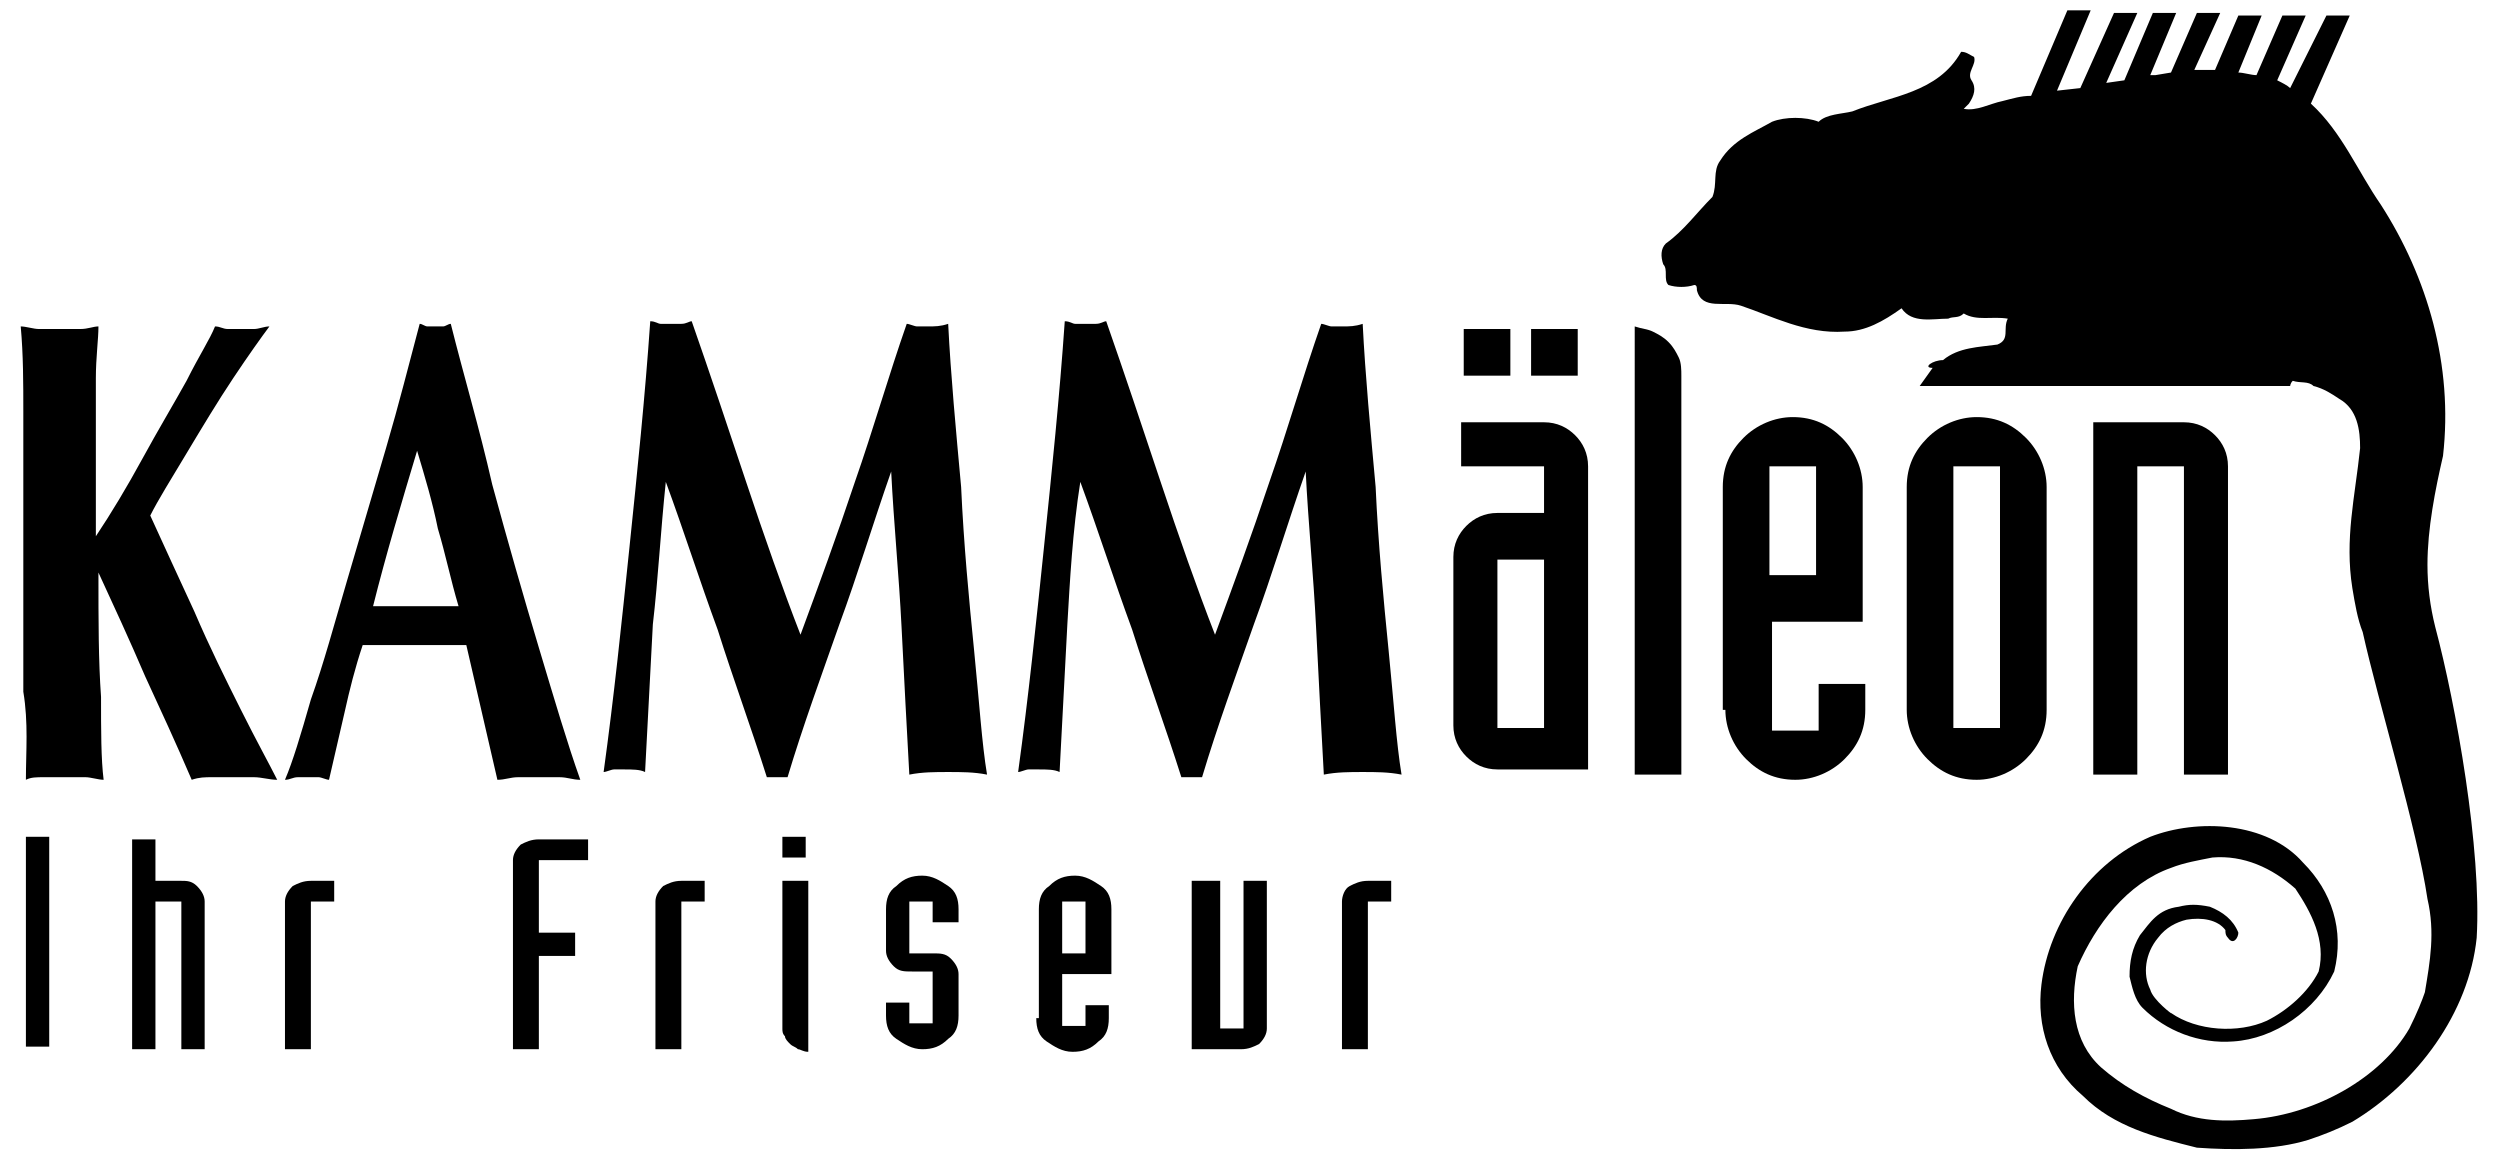 <?xml version="1.0" encoding="utf-8"?>
<!-- Generator: Adobe Illustrator 19.2.1, SVG Export Plug-In . SVG Version: 6.00 Build 0)  -->
<svg version="1.1" id="Ebene_1" xmlns="http://www.w3.org/2000/svg" xmlns:xlink="http://www.w3.org/1999/xlink" x="0px" y="0px"
	 viewBox="0 0 96.5 44.9" style="enable-background:new 0 0 96.5 44.9;" xml:space="preserve">
<style type="text/css">
	.st0{fill:#A02330;}
	.st1{fill-rule:evenodd;clip-rule:evenodd;fill:#A02330;}
	.st2{fill-rule:evenodd;clip-rule:evenodd;}
</style>
<path class="st0" d="M-64.5,55.4l0.5-0.7c-0.5,0,0-0.3,0.4-0.3c0.6-0.5,1.4-0.5,2.1-0.6c0.5-0.2,0.2-0.6,0.4-1
	c-0.6-0.1-1.3,0.1-1.8-0.2c-0.2,0.2-0.4,0.1-0.6,0.2c-0.6,0-1.4,0.2-1.8-0.4c-0.7,0.5-1.4,1-2.3,0.9c-1.5,0.1-2.8-0.6-4.1-1
	c-0.6-0.2-1.5,0.2-1.7-0.6c0-0.1,0-0.2-0.1-0.2c-0.3,0.1-0.8,0.1-1,0c-0.2-0.2,0-0.6-0.2-0.9c-0.1-0.3-0.1-0.7,0.1-0.9
	c0.7-0.5,1.3-1.3,1.8-1.9c0.2-0.5,0-1,0.3-1.4c0.5-0.8,1.3-1.1,2-1.5c0.5-0.2,1.3-0.2,1.8,0c0.4-0.3,0.9-0.3,1.3-0.4
	c1.6-0.5,3.4-0.6,4.3-2.2c0.2-0.1,0.3,0.1,0.4,0.2c0.1,0.3-0.3,0.6-0.1,1c0.2,0.3,0.1,0.6-0.1,0.9l-0.2,0.2c0.5,0.1,1-0.2,1.5-0.3
	c0.4-0.1,0.8-0.2,1.1-0.2l1.5-3.3l0.9,0l-1.4,3.1l0.9-0.2l1.3-3l0.9,0l-1.2,2.8l0.9-0.2l1.1-2.6l0.9,0l-1.1,2.4l0.2,0l0.7-0.1l1-2.3
	l0.9,0l-1,2.2c0.3,0,0.5,0,0.8,0l1-2.2l0.9,0l-1,2.2c0.3,0,0.5,0.1,0.7,0.1l1-2.3l0.9,0l-1.1,2.6c0.2,0.1,0.4,0.2,0.5,0.3l1.4-2.9
	l0.9,0l-1.5,3.4c1.2,1.1,1.8,2.7,2.8,4c1.8,2.9,2.9,6.3,2.5,9.9c-0.3,1.4-0.6,2.8-0.6,4.3c0,0.8,0.1,1.7,0.3,2.5
	c0.8,3.1,1.8,8.8,1.7,12.2c-0.3,2.9-2.3,5.8-4.9,7.3c-0.6,0.3-1.1,0.5-1.8,0.7c-1.4,0.4-3,0.4-4.4,0.3c-1.6-0.4-3.2-0.8-4.5-2.1
	c-1.3-1.1-1.8-2.7-1.6-4.4c0.3-2.4,1.9-4.8,4.2-5.9c1.9-0.7,4.6-0.7,6.1,1c1.1,1.1,1.7,2.7,1.2,4.2c-0.7,1.6-2.3,2.7-4,2.8
	c-1.4,0.1-2.7-0.4-3.6-1.4c-0.3-0.3-0.4-0.8-0.5-1.2c0-0.6,0.1-1.1,0.4-1.7c0.4-0.5,0.7-1,1.5-1.1c0.4-0.1,0.7-0.1,1.2,0
	c0.5,0.2,0.9,0.5,1.1,1c0,0.2-0.2,0.5-0.4,0.2c-0.1-0.1-0.1-0.2-0.1-0.3c-0.3-0.5-0.9-0.5-1.5-0.4c-0.4,0.1-0.9,0.4-1.1,0.7
	c-0.5,0.6-0.7,1.4-0.3,2.1c0.1,0.4,0.9,1,0.8,0.9c1,0.7,2.6,0.8,3.8,0.3c0.8-0.4,1.6-1.1,2-1.9c0.3-1.3-0.3-2.3-0.9-3.3
	c-0.9-0.8-2-1.3-3.3-1.2c-0.6,0.1-1.1,0.2-1.6,0.4c-1.7,0.6-3,2.2-3.6,3.9c-0.3,1.4-0.2,3,0.9,4c0.8,0.7,1.7,1.2,2.7,1.6
	c1,0.5,2.2,0.5,3.2,0.5c2.5-0.2,5-1.7,6.2-3.6c0.4-0.6,0.5-1.1,0.6-1.4c0.2-1.2,0.4-2.4,0.1-3.7c-0.4-2.7-1.9-7.8-2.6-10.5
	c-0.2-0.6-0.3-1.1-0.4-1.7c-0.3-2,0.1-3.6,0.3-5.5c0-0.7-0.1-1.5-0.8-1.9c-0.3-0.2-0.6-0.4-1-0.5c-0.2-0.2-0.5-0.1-0.8-0.2
	c-0.1,0.1-0.1,0.2-0.1,0.2H-64.5z"/>
<path class="st1" d="M-81.2,62.3h1.8v6.7h-1.8V62.3z M-77.6,58.6c0-0.5-0.2-0.9-0.5-1.3c-0.3-0.3-0.8-0.5-1.3-0.5h-3.2v1.8h3.2v1.9
	h-1.8c-0.5,0-0.9,0.2-1.3,0.5c-0.3,0.3-0.5,0.8-0.5,1.3v6.7c0,0.5,0.2,0.9,0.5,1.3c0.3,0.3,0.8,0.5,1.3,0.5h3.6V58.6z M-79.9,55h1.8
	v-1.8h-1.8V55z M-82.5,55h1.8v-1.8h-1.8V55z"/>
<path class="st1" d="M-75.8,70.7h1.8V55c0-0.2,0-0.5-0.1-0.7c-0.1-0.2-0.2-0.4-0.4-0.6c-0.2-0.2-0.4-0.3-0.6-0.4
	c-0.2-0.1-0.4-0.1-0.7-0.2V70.7z"/>
<path class="st1" d="M-72.2,68.2c0,0.8,0.3,1.4,0.8,1.9c0.5,0.5,1.1,0.8,1.9,0.8c0.8,0,1.4-0.3,1.9-0.8c0.5-0.5,0.8-1.1,0.8-1.9v-1
	h-1.8v1.8h-1.8v-4.3h3.6v-5.3c0-0.8-0.3-1.4-0.8-1.9c-0.5-0.5-1.1-0.8-1.9-0.8c-0.8,0-1.4,0.3-1.9,0.8c-0.5,0.5-0.8,1.1-0.8,1.9
	V68.2z M-70.4,58.6h1.8v4.3h-1.8V58.6z"/>
<path class="st1" d="M-63.2,58.6h1.8v10.3h-1.8V58.6z M-65,68.2c0,0.8,0.3,1.4,0.8,1.9c0.5,0.5,1.1,0.8,1.9,0.8
	c0.8,0,1.4-0.3,1.9-0.8c0.5-0.5,0.8-1.1,0.8-1.9v-8.8c0-0.8-0.3-1.4-0.8-1.9c-0.5-0.5-1.1-0.8-1.9-0.8c-0.8,0-1.4,0.3-1.9,0.8
	c-0.5,0.5-0.8,1.1-0.8,1.9V68.2z"/>
<path class="st1" d="M-57.8,70.7h1.8V58.6h1.8v12.1h1.8V58.6c0-0.5-0.2-0.9-0.5-1.3c-0.3-0.3-0.8-0.5-1.3-0.5h-3.6V70.7z"/>
<path class="st1" d="M-136.3,62.8c0.6,1.3,1.2,2.7,1.8,4c0.6,1.4,1.2,2.7,1.8,4.1c0.3,0,0.5-0.1,0.8-0.1c0.3,0,0.5,0,0.8,0
	c0.3,0,0.5,0,0.8,0c0.3,0,0.6,0.1,1,0.1c-0.3-0.6-0.8-1.6-1.4-2.8c-0.6-1.2-1.2-2.5-1.8-3.8c-0.6-1.4-1.2-2.6-1.8-3.8
	c0.3-0.6,0.8-1.4,1.5-2.4c0.6-1,1.3-2,1.9-2.9c0.6-1,1.1-1.6,1.4-2.1c-0.2,0-0.4,0.1-0.6,0.1c-0.2,0-0.4,0-0.5,0c-0.2,0-0.3,0-0.5,0
	c-0.2,0-0.3-0.1-0.5-0.1c-0.2,0.5-0.6,1.2-1.1,2.1c-0.5,0.9-1.1,2-1.7,3.1c-0.6,1.1-1.2,2.1-1.8,3.1c0-1.1,0-2.2,0-3.3
	c0-1.1,0-2.1,0-2.9c0-0.9,0.1-1.5,0.1-2c-0.2,0-0.4,0.1-0.7,0.1c-0.2,0-0.5,0-0.8,0c-0.3,0-0.6,0-0.8,0c-0.2,0-0.5-0.1-0.7-0.1
	c0.1,1.1,0.1,2.2,0.1,3.3c0,1.1,0,2.4,0,3.8v3.5c0,1.4,0,2.7,0,3.8c0,1.1-0.1,2.2-0.1,3.3c0.2,0,0.4-0.1,0.7-0.1c0.2,0,0.5,0,0.8,0
	c0.3,0,0.6,0,0.8,0c0.2,0,0.5,0.1,0.7,0.1c-0.1-0.8-0.1-1.9-0.1-3.3C-136.3,66.3-136.3,64.7-136.3,62.8L-136.3,62.8z"/>
<path class="st1" d="M-125.5,64.1c0.5-2.1,1.1-4.1,1.7-6.1c0.3,1,0.6,2,0.8,3c0.3,1,0.5,2.1,0.8,3.1H-125.5z M-122.4,53
	c-0.1,0-0.2,0.1-0.3,0.1c-0.1,0-0.2,0-0.3,0c-0.1,0-0.2,0-0.3,0c-0.1,0-0.2-0.1-0.3-0.1c-0.4,1.5-0.9,3.1-1.4,4.9
	c-0.5,1.8-1,3.5-1.5,5.2c-0.5,1.7-1,3.3-1.4,4.6c-0.4,1.4-0.7,2.4-1,3.2c0.2,0,0.3-0.1,0.5-0.1c0.1,0,0.3,0,0.4,0c0.1,0,0.3,0,0.4,0
	c0.1,0,0.3,0.1,0.4,0.1c0.2-0.9,0.4-1.8,0.6-2.7c0.2-0.9,0.4-1.8,0.7-2.6c0.3,0,0.6,0,1,0c0.3,0,0.6,0,1,0c0.4,0,0.8,0,1.2,0
	c0.4,0,0.8,0,1.2,0c0.2,0.9,0.4,1.8,0.7,2.6c0.2,0.9,0.4,1.8,0.6,2.6c0.3,0,0.5-0.1,0.8-0.1c0.3,0,0.5,0,0.8,0c0.3,0,0.5,0,0.8,0
	c0.3,0,0.5,0.1,0.8,0.1c-0.5-1.4-1-3.2-1.6-5.2c-0.6-2-1.2-4.2-1.8-6.4C-121.3,57.1-121.9,55-122.4,53z"/>
<path class="st1" d="M-113.9,59.2c0.7,1.9,1.4,3.9,2,5.9c0.7,2,1.3,3.9,2,5.9c0.1,0,0.1,0,0.2,0c0.1,0,0.1,0,0.2,0
	c0.1,0,0.1,0,0.2,0c0.1,0,0.1,0,0.2,0c0.7-2,1.3-4,2-6c0.7-2,1.4-4,2-6h0c0.2,2,0.3,4.1,0.4,6.1c0.1,2.1,0.2,4,0.3,5.8
	c0.5-0.1,1-0.1,1.5-0.1c0.5,0,1,0,1.5,0.1c-0.2-1.3-0.3-2.9-0.5-4.9c-0.2-2-0.4-4.2-0.6-6.4c-0.2-2.3-0.4-4.4-0.5-6.4
	c-0.3,0.1-0.5,0.1-0.8,0.1c-0.1,0-0.3,0-0.4,0c-0.1,0-0.3-0.1-0.4-0.1c-0.7,2.1-1.4,4.2-2.1,6.3c-0.7,2.1-1.5,4.1-2.2,6.1
	c-0.7-1.8-1.4-3.8-2.1-6c-0.7-2.1-1.4-4.3-2.1-6.3c-0.1,0-0.2,0.1-0.4,0.1c-0.1,0-0.2,0-0.4,0c-0.1,0-0.3,0-0.4,0
	c-0.1,0-0.2-0.1-0.4-0.1c-0.3,3-0.5,5.9-0.8,8.9c-0.3,3-0.7,5.9-1,8.9c0.1,0,0.3-0.1,0.4-0.1c0.1,0,0.3,0,0.4,0c0.3,0,0.6,0,0.9,0.1
	c0.1-1.9,0.2-3.9,0.3-5.9C-114.3,63.1-114.1,61.1-113.9,59.2L-113.9,59.2z"/>
<path class="st1" d="M-97.6,59.2c0.7,1.9,1.4,3.9,2,5.9c0.7,2,1.3,3.9,2,5.9c0.1,0,0.1,0,0.2,0c0.1,0,0.1,0,0.2,0c0.1,0,0.1,0,0.2,0
	c0.1,0,0.1,0,0.2,0c0.7-2,1.3-4,2-6c0.7-2,1.4-4,2-6h0c0.2,2,0.3,4.1,0.4,6.1c0.1,2.1,0.2,4,0.3,5.8c0.5-0.1,1-0.1,1.5-0.1
	c0.5,0,1,0,1.5,0.1c-0.2-1.3-0.3-2.9-0.5-4.9c-0.2-2-0.4-4.2-0.6-6.4c-0.2-2.3-0.4-4.4-0.5-6.4c-0.3,0.1-0.5,0.1-0.8,0.1
	c-0.1,0-0.3,0-0.4,0c-0.1,0-0.3-0.1-0.4-0.1c-0.7,2.1-1.4,4.2-2.1,6.3c-0.7,2.1-1.5,4.1-2.2,6.1c-0.7-1.8-1.4-3.8-2.1-6
	c-0.7-2.1-1.4-4.3-2.1-6.3c-0.1,0-0.2,0.1-0.4,0.1c-0.1,0-0.2,0-0.4,0c-0.1,0-0.3,0-0.4,0c-0.1,0-0.2-0.1-0.4-0.1
	c-0.3,3-0.5,5.9-0.8,8.9c-0.3,3-0.7,5.9-1,8.9c0.1,0,0.3-0.1,0.4-0.1c0.1,0,0.3,0,0.4,0c0.3,0,0.6,0,0.9,0.1
	c0.1-1.9,0.2-3.9,0.3-5.9C-98,63.1-97.9,61.1-97.6,59.2L-97.6,59.2z"/>
<rect x="-139.1" y="73.2" class="st1" width="1" height="8.3"/>
<path class="st1" d="M-135,81.5h1v-5.8h1v5.8h1v-5.8c0-0.2-0.1-0.4-0.3-0.6s-0.4-0.2-0.7-0.3h-1v-1.6h-1V81.5z"/>
<path class="st1" d="M-128.9,81.5h1v-5.8h1v-0.9h-1c-0.3,0-0.5,0.1-0.7,0.3c-0.2,0.2-0.3,0.4-0.3,0.6V81.5z"/>
<path class="st1" d="M-119.9,81.5h1v-3.7h1.5v-0.9h-1.5v-2.9h1.9v-0.9h-1.9c-0.3,0-0.5,0.1-0.7,0.3s-0.3,0.4-0.3,0.6V81.5z"/>
<path class="st1" d="M-114.2,81.5h1v-5.8h1v-0.9h-1c-0.3,0-0.5,0.1-0.7,0.3c-0.2,0.2-0.3,0.4-0.3,0.6V81.5z"/>
<path class="st1" d="M-108.4,73.2h-1v0.9h1V73.2z M-108.4,74.9h-1v5.8c0,0.1,0,0.2,0.1,0.3c0,0.1,0.1,0.2,0.2,0.3
	c0.1,0.1,0.2,0.1,0.3,0.2c0.1,0,0.2,0.1,0.4,0.1V74.9z"/>
<path class="st1" d="M-103.4,76.6h1v-0.5c0-0.4-0.2-0.7-0.4-0.9c-0.3-0.2-0.6-0.4-1-0.4c-0.4,0-0.8,0.1-1,0.4
	c-0.3,0.2-0.4,0.5-0.4,0.9v1.7c0,0.2,0.1,0.4,0.3,0.6c0.2,0.2,0.4,0.2,0.7,0.3h1v2h-1v-0.9h-1v0.5c0,0.4,0.2,0.7,0.4,0.9
	c0.3,0.2,0.6,0.4,1,0.4c0.4,0,0.8-0.1,1-0.4c0.3-0.2,0.4-0.5,0.4-0.9v-1.7c0-0.2-0.1-0.4-0.3-0.6c-0.2-0.2-0.4-0.2-0.7-0.3h-1v-2h1
	V76.6z"/>
<path class="st1" d="M-99.3,80.3c0,0.4,0.2,0.7,0.4,0.9c0.3,0.2,0.6,0.4,1,0.4c0.4,0,0.8-0.1,1-0.4c0.3-0.2,0.4-0.5,0.4-0.9v-0.5h-1
	v0.9h-1v-2h1.9v-2.5c0-0.4-0.2-0.7-0.4-0.9c-0.3-0.2-0.6-0.4-1-0.4c-0.4,0-0.8,0.1-1,0.4c-0.3,0.2-0.4,0.5-0.4,0.9V80.3z
	 M-98.4,75.7h1v2h-1V75.7z"/>
<path class="st1" d="M-93.2,81.5h1.9c0.3,0,0.5-0.1,0.7-0.3c0.2-0.2,0.3-0.4,0.3-0.6v-5.8h-1v5.8h-1v-5.8h-1V81.5z"/>
<path class="st1" d="M-87.2,81.5h1v-5.8h1v-0.9h-1c-0.3,0-0.5,0.1-0.7,0.3s-0.3,0.4-0.3,0.6V81.5z"/>
<path d="M74.1,14.9l0.5-0.7c-0.4,0,0-0.3,0.4-0.3c0.6-0.5,1.4-0.5,2.1-0.6c0.5-0.2,0.2-0.6,0.4-1c-0.6-0.1-1.2,0.1-1.7-0.2
	c-0.2,0.2-0.4,0.1-0.6,0.2c-0.6,0-1.4,0.2-1.8-0.4c-0.7,0.5-1.4,0.9-2.2,0.9c-1.5,0.1-2.8-0.6-4-1c-0.6-0.2-1.5,0.2-1.7-0.6
	c0-0.1,0-0.2-0.1-0.2c-0.3,0.1-0.7,0.1-1,0c-0.2-0.2,0-0.6-0.2-0.8c-0.1-0.3-0.1-0.6,0.1-0.8c0.7-0.5,1.2-1.2,1.8-1.8
	c0.2-0.5,0-1,0.3-1.4c0.5-0.8,1.3-1.1,2-1.5c0.5-0.2,1.3-0.2,1.8,0c0.3-0.3,0.9-0.3,1.3-0.4C73,3.7,74.8,3.6,75.7,2
	C75.9,2,76,2.1,76.2,2.2c0.1,0.3-0.3,0.6-0.1,0.9c0.2,0.3,0.1,0.6-0.1,0.9l-0.2,0.2c0.5,0.1,1-0.2,1.5-0.3c0.4-0.1,0.7-0.2,1.1-0.2
	l1.4-3.3l0.9,0l-1.3,3.1l0.9-0.1l1.3-2.9l0.9,0l-1.2,2.7L82,3.1l1.1-2.6l0.9,0l-1,2.4l0.2,0l0.6-0.1l1-2.3l0.9,0l-1,2.2
	c0.3,0,0.5,0,0.8,0l0.9-2.1l0.9,0l-0.9,2.2c0.2,0,0.5,0.1,0.7,0.1l1-2.3l0.9,0l-1.1,2.5c0.2,0.1,0.4,0.2,0.5,0.3l1.4-2.8l0.9,0
	l-1.5,3.4c1.2,1.1,1.8,2.6,2.7,3.9c1.8,2.8,2.8,6.2,2.4,9.7c-0.3,1.3-0.6,2.8-0.6,4.2c0,0.8,0.1,1.6,0.3,2.4c0.8,3,1.8,8.6,1.6,12
	c-0.3,2.9-2.3,5.6-4.8,7.1c-0.6,0.3-1.1,0.5-1.7,0.7c-1.3,0.4-2.9,0.4-4.3,0.3c-1.6-0.4-3.2-0.8-4.4-2c-1.3-1.1-1.8-2.7-1.6-4.3
	c0.3-2.4,1.9-4.7,4.2-5.7c1.8-0.7,4.5-0.6,5.9,1c1.1,1.1,1.6,2.6,1.2,4.2c-0.7,1.5-2.3,2.6-3.9,2.7c-1.3,0.1-2.6-0.4-3.5-1.3
	c-0.3-0.3-0.4-0.8-0.5-1.2c0-0.6,0.1-1.1,0.4-1.6c0.4-0.5,0.7-1,1.5-1.1c0.4-0.1,0.7-0.1,1.2,0c0.5,0.2,0.9,0.5,1.1,1
	c0,0.2-0.2,0.5-0.4,0.2c-0.1-0.1-0.1-0.2-0.1-0.3c-0.3-0.4-0.9-0.5-1.5-0.4c-0.4,0.1-0.8,0.3-1.1,0.7c-0.5,0.6-0.6,1.4-0.3,2
	c0.1,0.4,0.9,1,0.8,0.9c1,0.7,2.6,0.8,3.7,0.3c0.8-0.4,1.6-1.1,2-1.9c0.3-1.2-0.3-2.3-0.9-3.2c-0.9-0.8-2-1.3-3.2-1.2
	c-0.5,0.1-1.1,0.2-1.6,0.4c-1.7,0.6-2.9,2.2-3.6,3.8c-0.3,1.4-0.2,2.9,0.9,3.9c0.8,0.7,1.7,1.2,2.7,1.6c1,0.5,2.1,0.5,3.2,0.4
	c2.4-0.2,4.9-1.6,6-3.5c0.3-0.6,0.5-1.1,0.6-1.4c0.2-1.2,0.4-2.3,0.1-3.6c-0.4-2.7-1.9-7.6-2.5-10.3c-0.2-0.5-0.3-1.1-0.4-1.7
	c-0.3-1.9,0.1-3.5,0.3-5.4c0-0.7-0.1-1.5-0.8-1.9c-0.3-0.2-0.6-0.4-1-0.5c-0.2-0.2-0.5-0.1-0.8-0.2c-0.1,0.1-0.1,0.2-0.1,0.2H74.1z"
	/>
<path class="st2" d="M57.8,21.6h1.8v6.5h-1.8V21.6z M61.3,18c0-0.5-0.2-0.9-0.5-1.2c-0.3-0.3-0.7-0.5-1.2-0.5h-3.2V18h3.2v1.8h-1.8
	c-0.5,0-0.9,0.2-1.2,0.5c-0.3,0.3-0.5,0.7-0.5,1.2v6.5c0,0.5,0.2,0.9,0.5,1.2c0.3,0.3,0.7,0.5,1.2,0.5h3.5V18z M59.1,14.5h1.8v-1.8
	h-1.8V14.5z M56.5,14.5h1.8v-1.8h-1.8V14.5z"/>
<path class="st2" d="M63.1,29.9h1.8V14.5c0-0.2,0-0.5-0.1-0.7c-0.1-0.2-0.2-0.4-0.4-0.6c-0.2-0.2-0.4-0.3-0.6-0.4
	c-0.2-0.1-0.4-0.1-0.7-0.2V29.9z"/>
<path class="st2" d="M66.6,27.4c0,0.7,0.3,1.4,0.8,1.9c0.5,0.5,1.1,0.8,1.9,0.8c0.7,0,1.4-0.3,1.9-0.8c0.5-0.5,0.8-1.1,0.8-1.9v-1
	h-1.8v1.8h-1.8V24h3.5v-5.2c0-0.7-0.3-1.4-0.8-1.9c-0.5-0.5-1.1-0.8-1.9-0.8c-0.7,0-1.4,0.3-1.9,0.8c-0.5,0.5-0.8,1.1-0.8,1.9V27.4z
	 M68.3,18h1.8v4.2h-1.8V18z"/>
<path class="st2" d="M75.4,18h1.8v10.1h-1.8V18z M73.6,27.4c0,0.7,0.3,1.4,0.8,1.9c0.5,0.5,1.1,0.8,1.9,0.8c0.7,0,1.4-0.3,1.9-0.8
	c0.5-0.5,0.8-1.1,0.8-1.9v-8.6c0-0.7-0.3-1.4-0.8-1.9c-0.5-0.5-1.1-0.8-1.9-0.8c-0.7,0-1.4,0.3-1.9,0.8c-0.5,0.5-0.8,1.1-0.8,1.9
	V27.4z"/>
<path class="st2" d="M80.7,29.9h1.8V18h1.8v11.9H86V18c0-0.5-0.2-0.9-0.5-1.2c-0.3-0.3-0.7-0.5-1.2-0.5h-3.5V29.9z"/>
<path class="st2" d="M3.8,22.1c0.6,1.3,1.2,2.6,1.8,4c0.6,1.3,1.2,2.6,1.8,4C7.7,30,7.9,30,8.2,30c0.3,0,0.5,0,0.8,0
	c0.3,0,0.5,0,0.8,0c0.3,0,0.6,0.1,0.9,0.1c-0.3-0.6-0.8-1.5-1.4-2.7c-0.6-1.2-1.2-2.4-1.8-3.8c-0.6-1.3-1.2-2.6-1.7-3.7
	c0.3-0.6,0.8-1.4,1.4-2.4c0.6-1,1.2-2,1.8-2.9c0.6-0.9,1.1-1.6,1.4-2c-0.2,0-0.4,0.1-0.6,0.1c-0.2,0-0.3,0-0.5,0c-0.2,0-0.3,0-0.5,0
	c-0.2,0-0.3-0.1-0.5-0.1c-0.2,0.5-0.6,1.1-1.1,2.1c-0.5,0.9-1.1,1.9-1.7,3c-0.6,1.1-1.2,2.1-1.8,3c0-1.1,0-2.2,0-3.2
	c0-1.1,0-2,0-2.9c0-0.8,0.1-1.5,0.1-2c-0.2,0-0.4,0.1-0.7,0.1c-0.2,0-0.5,0-0.8,0c-0.3,0-0.6,0-0.8,0c-0.2,0-0.5-0.1-0.7-0.1
	c0.1,1.1,0.1,2.2,0.1,3.3c0,1.1,0,2.3,0,3.7v3.4c0,1.4,0,2.6,0,3.7C1.1,27.9,1,29,1,30.1C1.2,30,1.4,30,1.7,30c0.2,0,0.5,0,0.8,0
	c0.3,0,0.6,0,0.8,0c0.2,0,0.5,0.1,0.7,0.1c-0.1-0.8-0.1-1.9-0.1-3.2C3.8,25.5,3.8,24,3.8,22.1L3.8,22.1z"/>
<path class="st2" d="M14.4,23.4c0.5-2,1.1-4,1.7-6c0.3,1,0.6,2,0.8,3c0.3,1,0.5,2,0.8,3H14.4z M17.4,12.5c-0.1,0-0.2,0.1-0.3,0.1
	c-0.1,0-0.2,0-0.3,0c-0.1,0-0.2,0-0.3,0c-0.1,0-0.2-0.1-0.3-0.1c-0.4,1.5-0.8,3.1-1.3,4.8c-0.5,1.7-1,3.4-1.5,5.1
	c-0.5,1.7-0.9,3.2-1.4,4.6c-0.4,1.4-0.7,2.4-1,3.1c0.2,0,0.3-0.1,0.5-0.1c0.1,0,0.3,0,0.4,0c0.1,0,0.3,0,0.4,0
	c0.1,0,0.3,0.1,0.4,0.1c0.2-0.9,0.4-1.7,0.6-2.6c0.2-0.9,0.4-1.7,0.7-2.6c0.3,0,0.6,0,0.9,0c0.3,0,0.6,0,0.9,0c0.4,0,0.8,0,1.1,0
	c0.4,0,0.8,0,1.1,0c0.2,0.9,0.4,1.7,0.6,2.6c0.2,0.9,0.4,1.7,0.6,2.6c0.3,0,0.5-0.1,0.8-0.1c0.3,0,0.5,0,0.8,0c0.2,0,0.5,0,0.8,0
	c0.3,0,0.5,0.1,0.8,0.1c-0.5-1.4-1-3.1-1.6-5.1c-0.6-2-1.2-4.1-1.8-6.3C18.5,16.5,17.9,14.5,17.4,12.5z"/>
<path class="st2" d="M25.7,18.6c0.7,1.9,1.3,3.8,2,5.7c0.6,1.9,1.3,3.8,1.9,5.7c0.1,0,0.1,0,0.2,0c0.1,0,0.1,0,0.2,0
	c0.1,0,0.1,0,0.2,0c0.1,0,0.1,0,0.2,0c0.6-2,1.3-3.9,2-5.9c0.7-1.9,1.3-3.9,2-5.9h0c0.1,2,0.3,4,0.4,6c0.1,2,0.2,3.9,0.3,5.7
	c0.5-0.1,1-0.1,1.5-0.1c0.5,0,1,0,1.5,0.1c-0.2-1.2-0.3-2.8-0.5-4.8c-0.2-2-0.4-4.1-0.5-6.3c-0.2-2.2-0.4-4.3-0.5-6.3
	c-0.3,0.1-0.5,0.1-0.8,0.1c-0.1,0-0.3,0-0.4,0c-0.1,0-0.3-0.1-0.4-0.1c-0.7,2-1.3,4.1-2,6.1c-0.7,2.1-1.4,4-2.1,5.9
	c-0.7-1.8-1.4-3.8-2.1-5.9c-0.7-2.1-1.4-4.2-2.1-6.2c-0.1,0-0.2,0.1-0.4,0.1c-0.1,0-0.2,0-0.4,0c-0.1,0-0.2,0-0.4,0
	c-0.1,0-0.2-0.1-0.4-0.1c-0.2,2.9-0.5,5.8-0.8,8.7c-0.3,2.9-0.6,5.8-1,8.7c0.1,0,0.3-0.1,0.4-0.1c0.1,0,0.3,0,0.4,0
	c0.3,0,0.6,0,0.8,0.1c0.1-1.9,0.2-3.8,0.3-5.7C25.4,22.4,25.5,20.5,25.7,18.6L25.7,18.6z"/>
<path class="st2" d="M41.7,18.6c0.7,1.9,1.3,3.8,2,5.7c0.6,1.9,1.3,3.8,1.9,5.7c0.1,0,0.1,0,0.2,0c0.1,0,0.1,0,0.2,0
	c0.1,0,0.1,0,0.2,0c0.1,0,0.1,0,0.2,0c0.6-2,1.3-3.9,2-5.9c0.7-1.9,1.3-3.9,2-5.9h0c0.1,2,0.3,4,0.4,6c0.1,2,0.2,3.9,0.3,5.7
	c0.5-0.1,1-0.1,1.5-0.1c0.5,0,1,0,1.5,0.1c-0.2-1.2-0.3-2.8-0.5-4.8c-0.2-2-0.4-4.1-0.5-6.3c-0.2-2.2-0.4-4.3-0.5-6.3
	c-0.3,0.1-0.5,0.1-0.8,0.1c-0.1,0-0.3,0-0.4,0c-0.1,0-0.3-0.1-0.4-0.1c-0.7,2-1.3,4.1-2,6.1c-0.7,2.1-1.4,4-2.1,5.9
	c-0.7-1.8-1.4-3.8-2.1-5.9c-0.7-2.1-1.4-4.2-2.1-6.2c-0.1,0-0.2,0.1-0.4,0.1c-0.1,0-0.2,0-0.4,0c-0.1,0-0.2,0-0.4,0
	c-0.1,0-0.2-0.1-0.4-0.1c-0.2,2.9-0.5,5.8-0.8,8.7c-0.3,2.9-0.6,5.8-1,8.7c0.1,0,0.3-0.1,0.4-0.1c0.1,0,0.3,0,0.4,0
	c0.3,0,0.6,0,0.8,0.1c0.1-1.9,0.2-3.8,0.3-5.7C41.3,22.4,41.4,20.5,41.7,18.6L41.7,18.6z"/>
<rect x="1" y="32.3" class="st2" width="0.9" height="8.1"/>
<path class="st2" d="M5.1,40.5H6v-5.7H7v5.7h0.9v-5.7c0-0.2-0.1-0.4-0.3-0.6S7.2,34,7,34H6v-1.6H5.1V40.5z"/>
<path class="st2" d="M11,40.5H12v-5.7h0.9V34H12c-0.3,0-0.5,0.1-0.7,0.2c-0.2,0.2-0.3,0.4-0.3,0.6V40.5z"/>
<path class="st2" d="M19.9,40.5h0.9v-3.6h1.4V36h-1.4v-2.8h1.9v-0.8h-1.9c-0.3,0-0.5,0.1-0.7,0.2c-0.2,0.2-0.3,0.4-0.3,0.6V40.5z"/>
<path class="st2" d="M25.4,40.5h0.9v-5.7h0.9V34h-0.9c-0.3,0-0.5,0.1-0.7,0.2c-0.2,0.2-0.3,0.4-0.3,0.6V40.5z"/>
<path class="st2" d="M31.1,32.3h-0.9v0.8h0.9V32.3z M31.1,34h-0.9v5.7c0,0.1,0,0.2,0.1,0.3c0,0.1,0.1,0.2,0.2,0.3
	c0.1,0.1,0.2,0.1,0.3,0.2c0.1,0,0.2,0.1,0.4,0.1V34z"/>
<path class="st2" d="M36,35.6H37v-0.5c0-0.4-0.1-0.7-0.4-0.9c-0.3-0.2-0.6-0.4-1-0.4c-0.4,0-0.7,0.1-1,0.4c-0.3,0.2-0.4,0.5-0.4,0.9
	v1.6c0,0.2,0.1,0.4,0.3,0.6c0.2,0.2,0.4,0.2,0.7,0.2H36v2h-0.9v-0.8h-0.9v0.5c0,0.4,0.1,0.7,0.4,0.9c0.3,0.2,0.6,0.4,1,0.4
	c0.4,0,0.7-0.1,1-0.4c0.3-0.2,0.4-0.5,0.4-0.9v-1.6c0-0.2-0.1-0.4-0.3-0.6c-0.2-0.2-0.4-0.2-0.7-0.2h-0.9v-2H36V35.6z"/>
<path class="st2" d="M40,39.3c0,0.4,0.1,0.7,0.4,0.9c0.3,0.2,0.6,0.4,1,0.4c0.4,0,0.7-0.1,1-0.4c0.3-0.2,0.4-0.5,0.4-0.9v-0.5h-0.9
	v0.8H41v-2h1.9v-2.5c0-0.4-0.1-0.7-0.4-0.9c-0.3-0.2-0.6-0.4-1-0.4c-0.4,0-0.7,0.1-1,0.4c-0.3,0.2-0.4,0.5-0.4,0.9V39.3z M41,34.8
	h0.9v2H41V34.8z"/>
<path class="st2" d="M46,40.5h1.9c0.3,0,0.5-0.1,0.7-0.2c0.2-0.2,0.3-0.4,0.3-0.6V34h-0.9v5.7h-0.9V34H46V40.5z"/>
<path class="st2" d="M51.9,40.5h0.9v-5.7h0.9V34h-0.9c-0.3,0-0.5,0.1-0.7,0.2s-0.3,0.4-0.3,0.6V40.5z"/>
<path class="st0" d="M-95.7,3.2l0.5-0.7c-0.5,0,0-0.3,0.4-0.3c0.6-0.5,1.4-0.5,2.1-0.6c0.5-0.2,0.2-0.6,0.4-1
	c-0.6-0.1-1.3,0.1-1.8-0.2c-0.2,0.2-0.4,0.1-0.6,0.2c-0.6,0-1.4,0.2-1.8-0.4c-0.7,0.5-1.4,1-2.3,0.9c-1.5,0.1-2.8-0.6-4.1-1
	c-0.6-0.2-1.5,0.2-1.7-0.6c0-0.1,0-0.2-0.1-0.2c-0.3,0.1-0.8,0.1-1,0c-0.2-0.2,0-0.6-0.2-0.9c-0.1-0.3-0.1-0.7,0.1-0.9
	c0.7-0.5,1.3-1.3,1.8-1.9c0.2-0.5,0-1,0.3-1.4c0.5-0.8,1.3-1.1,2-1.5c0.5-0.2,1.3-0.2,1.8,0c0.4-0.3,0.9-0.3,1.3-0.4
	c1.6-0.5,3.4-0.6,4.3-2.2c0.2-0.1,0.3,0.1,0.4,0.2c0.1,0.3-0.3,0.6-0.1,1c0.2,0.3,0.1,0.6-0.1,0.9L-94-7.6c0.5,0.1,1-0.2,1.5-0.3
	c0.4-0.1,0.8-0.2,1.1-0.2l1.5-3.3l0.9,0l-1.4,3.1l0.9-0.2l1.3-3l0.9,0l-1.2,2.8l0.9-0.2l1.1-2.6l0.9,0L-86.8-9l0.2,0l0.7-0.1l1-2.3
	l0.9,0l-1,2.2c0.3,0,0.5,0,0.8,0l1-2.2l0.9,0l-1,2.2c0.3,0,0.5,0.1,0.7,0.1l1-2.3l0.9,0l-1.1,2.6c0.2,0.1,0.4,0.2,0.5,0.3l1.4-2.9
	l0.9,0l-1.5,3.4c1.2,1.1,1.8,2.7,2.8,4c1.8,2.9,2.9,6.3,2.5,9.9c-0.3,1.4-0.6,2.8-0.6,4.3c0,0.8,0.1,1.7,0.3,2.5
	c0.8,3.1,0.8,2.8,0.7,6.2c-0.3,2.9-2.3,5.8-4.9,7.3c-0.6,0.3-1.1,0.5-1.8,0.7c-1.4,0.4-3,0.4-4.4,0.3c-1.6-0.4-3.2-0.8-4.5-2.1
	c-1.3-1.1-1.8-2.7-1.6-4.4c0.3-2.4,1.9-4.8,4.2-5.9c1.9-0.7,4.6-0.7,6.1,1c1.1,1.1,1.7,2.7,1.2,4.2c-0.7,1.6-2.3,2.7-4,2.8
	c-1.4,0.1-2.7-0.4-3.6-1.4c-0.3-0.3-0.4-0.8-0.5-1.2c0-0.6,0.1-1.1,0.4-1.7c0.4-0.5,0.7-1,1.5-1.1c0.4-0.1,0.7-0.1,1.2,0
	c0.5,0.2,0.9,0.5,1.1,1c0,0.2-0.2,0.5-0.4,0.2c-0.1-0.1-0.1-0.2-0.1-0.3c-0.3-0.5-0.9-0.5-1.5-0.4c-0.4,0.1-0.9,0.4-1.1,0.7
	c-0.5,0.6-0.7,1.4-0.3,2.1c0.1,0.4,0.9,1,0.8,0.9c1,0.7,2.6,0.8,3.8,0.3c0.8-0.4,1.6-1.1,2-1.9c0.3-1.3-0.3-2.3-0.9-3.3
	c-0.9-0.8-2-1.3-3.3-1.2c-0.6,0.1-1.1,0.2-1.6,0.4c-1.7,0.6-3,2.2-3.6,3.9c-0.3,1.4-0.2,3,0.9,4c0.8,0.7,1.7,1.2,2.7,1.6
	c1,0.5,2.2,0.5,3.2,0.5c2.5-0.2,5-1.7,6.2-3.6c0.4-0.6,0.5-1.1,0.6-1.4c0.2-1.2,0.4-2.4,0.1-3.7c-0.4-2.7-0.9-1.8-1.6-4.5
	c-0.2-0.6-0.3-1.1-0.4-1.7c-0.3-2,0.1-3.6,0.3-5.5c0-0.7-0.1-1.5-0.8-1.9c-0.3-0.2-0.6-0.4-1-0.5c-0.2-0.2-0.5-0.1-0.8-0.2
	c-0.1,0.1-0.1,0.2-0.1,0.2H-95.7z"/>
</svg>
